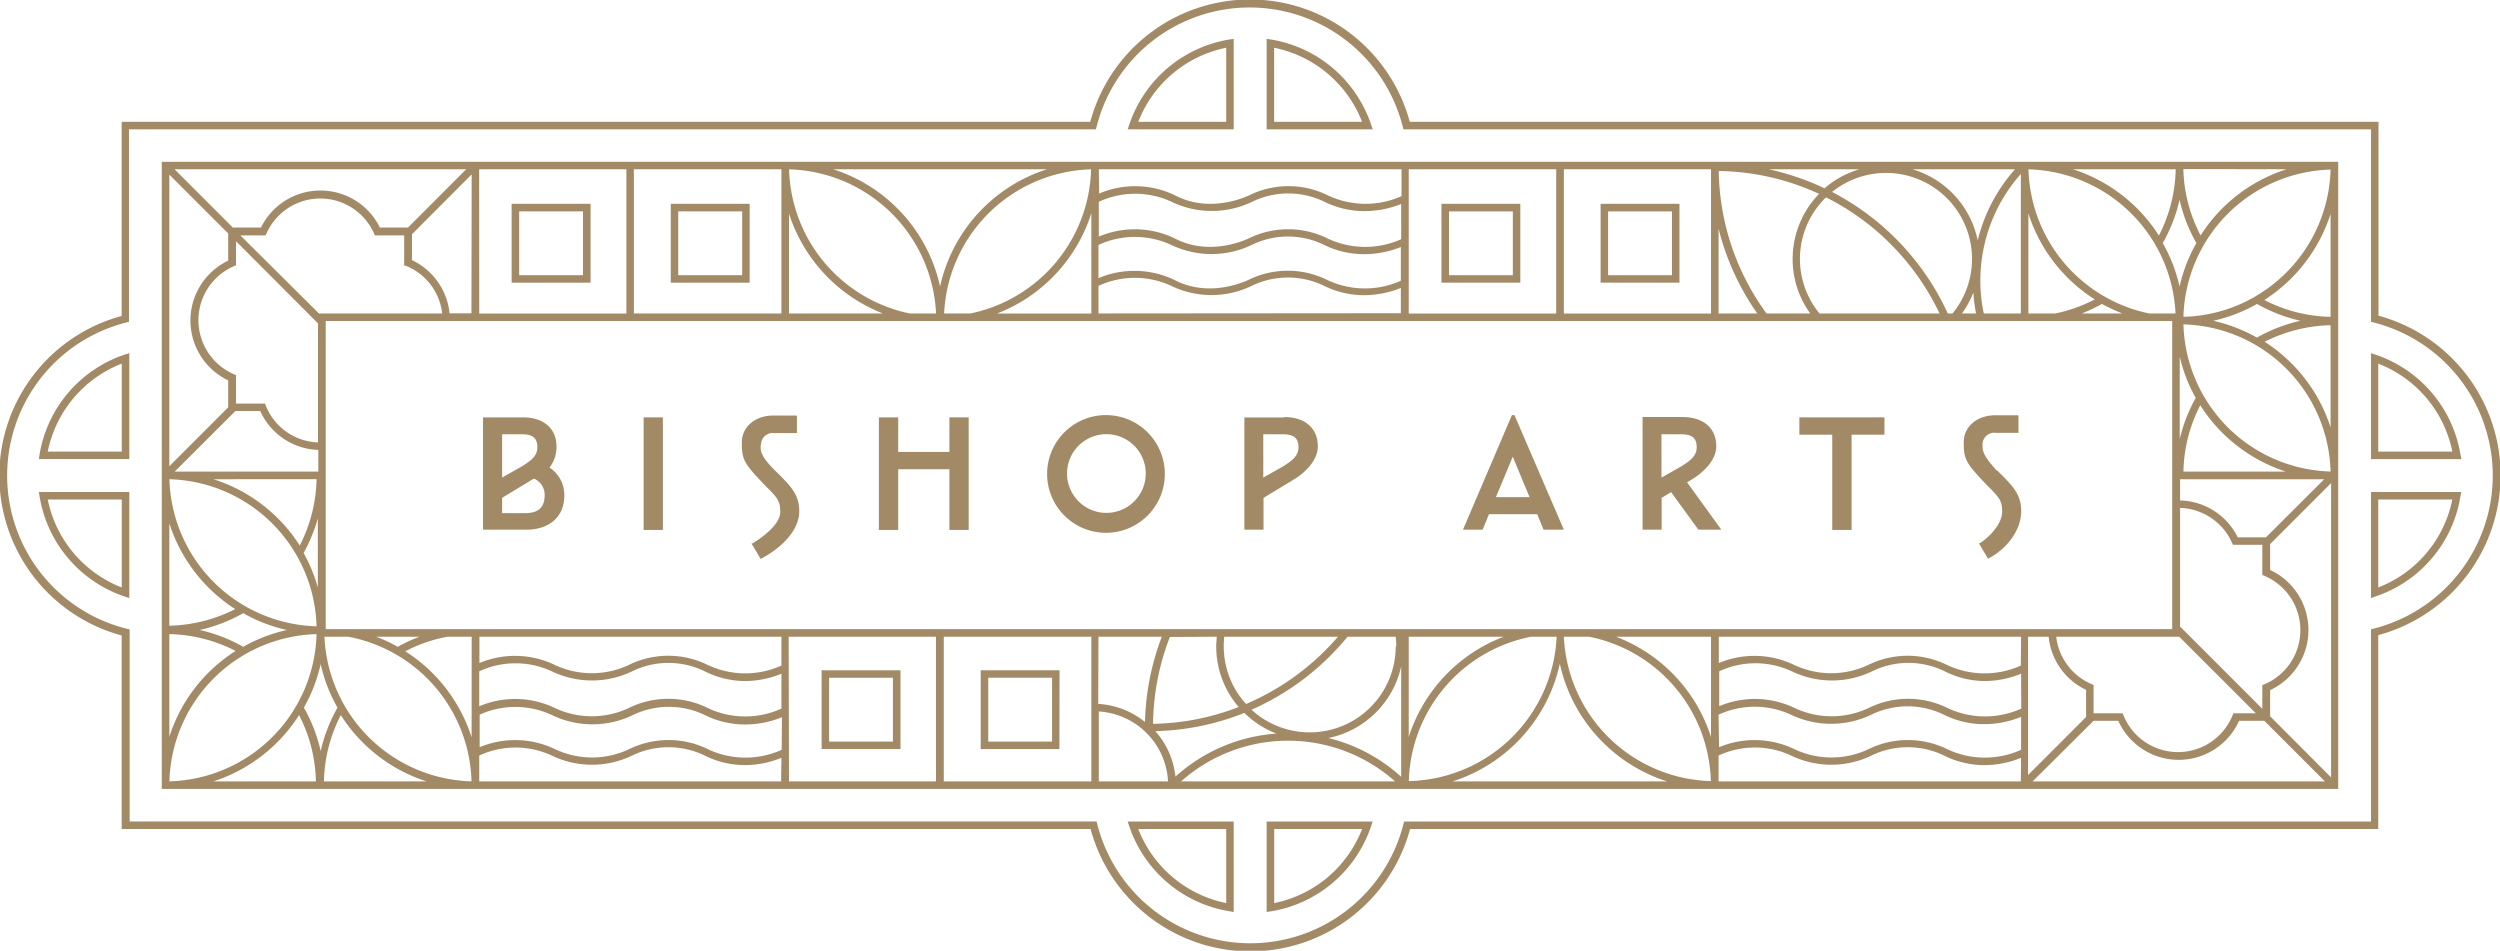 <svg class="ba-logo" xmlns="http://www.w3.org/2000/svg" width="297.34" height="113.08" viewBox="0 0 297.34 113.08">
  <defs>
    <style>
      .ba-logo .cls-1 {
        fill: #A38A67;
      }
    </style>
  </defs>
  <g id="Layer_2" data-name="Layer 2">
    <g id="Layer_1-2" data-name="Layer 1">
      <g>
        <rect class="cls-1" x="76.55" y="49.64" width="2.29" height="13.39"/>
        <polygon class="cls-1" points="112.92 53.75 106.83 53.75 106.83 49.64 104.53 49.64 104.53 63.03 106.83 63.03 106.83 55.81 112.92 55.81 112.92 63.03 115.21 63.03 115.21 49.64 112.92 49.64 112.92 53.75"/>
        <path class="cls-1" d="M181.92,59.13h-4l2-4.81,2,4.81m-1.84-9.76h-.26L174,63h2.34l.75-1.84h5.74l.75,1.84H186l-5.86-13.59Z"/>
        <polygon class="cls-1" points="214.01 51.7 217.92 51.7 217.92 63.03 220.22 63.03 220.22 51.7 224.13 51.7 224.13 49.64 214.01 49.64 214.01 51.7"/>
        <g>
          <path class="cls-1" d="M150.25,51.65h2.38c1.25,0,1.81.47,1.81,1.53s-.74,1.6-1.86,2.3l-2.33,1.32Zm2.5-2H148V63h2.28V59.21l3.52-2.13c1.36-.79,2.94-2.3,2.94-4,0-2.14-1.52-3.48-4-3.48"/>
          <path class="cls-1" d="M59.72,59.21l3.53-2.14.24-.15a2.09,2.09,0,0,1,1.29,1.95c0,1.48-.74,2.16-2.32,2.16H59.72Zm2.33-3.73L59.72,56.8V51.65h2.39c1.25,0,1.8.47,1.8,1.53s-.73,1.6-1.86,2.3m3.29.15a4,4,0,0,0,.85-2.51c0-2.15-1.52-3.48-4-3.48H57.45V63h5.12c2.81,0,4.55-1.56,4.55-4.08a3.9,3.9,0,0,0-1.78-3.32"/>
          <path class="cls-1" d="M197.61,51.65H200c1.25,0,1.8.47,1.8,1.53s-.74,1.6-1.86,2.3l-2.33,1.32Zm3.52,5.43c1.36-.79,3-2.3,3-4,0-2.15-1.52-3.48-4-3.48h-4.77V63h2.27V59.21l1.12-.68L202,63h2.73l-4.08-5.64Z"/>
          <path class="cls-1" d="M237.52,56c-1.73-1.87-1.73-2.44-1.73-3.1a1.4,1.4,0,0,1,1.58-1.42h2.7v-2s0-.08-.11-.09h-2.63c-2.18,0-3.77,1.34-3.77,3.2,0,2.07.22,2.47,2.93,5.29,1.44,1.39,1.64,1.85,1.64,3,0,1.53-1.77,3.21-2.67,3.73l-.1,0,1.09,1.84.09-.05c1.92-1,3.85-3.14,3.85-5.62,0-2-1-3-2.87-4.84"/>
          <path class="cls-1" d="M90.51,52.93a1.39,1.39,0,0,1,1.57-1.42h2.7v-2s0-.08-.11-.09H92c-2.18,0-3.77,1.34-3.77,3.2,0,2.07.22,2.47,2.93,5.29,1.45,1.39,1.64,1.85,1.64,3,0,1.43-2.09,3-3.32,3.73l-.1,0,1.09,1.84.09-.05c2.18-1.15,4.5-3.23,4.5-5.62,0-2-1-3-2.87-4.84s-1.72-2.44-1.72-3.1"/>
          <path class="cls-1" d="M131.59,61a4.68,4.68,0,1,1,4.68-4.67A4.68,4.68,0,0,1,131.59,61m0-11.63a7,7,0,1,0,6.95,7,7,7,0,0,0-6.95-7"/>
          <path class="cls-1" d="M282,74.85V97.71H167l-.09.33a18.78,18.78,0,0,1-36.4,0l-.09-.34h-115V74.85L15,74.76a18.78,18.78,0,0,1,0-36.4l.34-.09V15.38h115l.09-.34a18.78,18.78,0,0,1,36.4,0l.09.34H282V38.27l.33.09a18.78,18.78,0,0,1,0,36.4Zm.89-37.27V14.49H167.67a19.68,19.68,0,0,0-38,0H14.47V37.58a19.68,19.68,0,0,0,0,38V98.6H129.71a19.68,19.68,0,0,0,38,0H282.86V75.54a19.68,19.68,0,0,0,0-38"/>
        </g>
        <path class="cls-1" d="M61.75,25.14h7.59v7.59H61.75Zm-.9,8.48h9.39V24.24H60.85Z"/>
        <path class="cls-1" d="M88.27,32.73h-7.6V25.14h7.6Zm.89-8.49H79.78v9.38h9.38Z"/>
        <path class="cls-1" d="M172.34,25.14h7.59v7.59h-7.59Zm-.9,8.48h9.38V24.24h-9.38Z"/>
        <path class="cls-1" d="M191.26,25.14h7.6v7.59h-7.6Zm-.89,8.48h9.38V24.24h-9.38Z"/>
        <path class="cls-1" d="M98.61,80.61h7.59V88.2H98.61Zm-.89,8.48h9.38V79.72H97.72Z"/>
        <path class="cls-1" d="M125.13,88.2h-7.59V80.61h7.59Zm.89-8.48h-9.38v9.37H126Z"/>
        <g>
          <path class="cls-1" d="M258.77,20.13a18,18,0,0,1-2,7.89,19,19,0,0,0-10.23-7.89Zm13.19,0A18.94,18.94,0,0,0,261.73,28a17.86,17.86,0,0,1-2.05-7.89ZM241.75,92.94,249,85.73h2.94a7.88,7.88,0,0,0,14.37,0h3l7.21,7.21Zm-1.4,0H204.4V89.86a10.22,10.22,0,0,1,8.62,0,11,11,0,0,0,9.57,0,9.9,9.9,0,0,1,8.62,0A10.72,10.72,0,0,0,236,91a11.53,11.53,0,0,0,4.38-.87Zm-67.6,0a18.94,18.94,0,0,0,12.77-14,18.94,18.94,0,0,0,12.77,14Zm-32.28,0a19.15,19.15,0,0,1,25.46,0Zm-9.78,0V84.62a8.78,8.78,0,0,1,8.23,8.32Zm-.89,0H112.25V75.73H129.8Zm-36-17.21h17.52V92.94H93.84Zm-.9,17.21H57V89.86a10.26,10.26,0,0,1,8.62,0,11,11,0,0,0,9.57,0,9.91,9.91,0,0,1,8.62,0A10.78,10.78,0,0,0,88.56,91a11.53,11.53,0,0,0,4.38-.87Zm-54.37,0a18,18,0,0,1,2-7.89,19,19,0,0,0,10.21,7.89Zm-13.17,0a19,19,0,0,0,10.21-7.89,17.89,17.89,0,0,1,2,7.89ZM55.45,20.13l-6.92,6.93H45.18a7.88,7.88,0,0,0-14.14,0H27.69l-6.93-6.93Zm1.54,0H74.5V37.29H57ZM92.94,37.28H75.39V20.13H92.94Zm31.59-17.15a18.9,18.9,0,0,0-12.72,13.94A18.9,18.9,0,0,0,99.09,20.13Zm6.16,0h36v3.2a10.51,10.51,0,0,1-8.73-.08,10.57,10.57,0,0,0-9.43,0c-.05,0-4.44,2.23-8.74,0a10.9,10.9,0,0,0-9.06-.23Zm36.86,0h17.54V37.29H167.55Zm53.62,0A11,11,0,0,0,217,22.4a30.34,30.34,0,0,0-6.65-2.27Zm18.49,0a19.77,19.77,0,0,0-4.44,8.46,11.16,11.16,0,0,0-7.77-8.46Zm19.09,17.15h-3.14a18,18,0,0,1-14.35-17.14,18,18,0,0,1,17.49,17.14m9.46-2a17.92,17.92,0,0,1-8.52,2.4,18,18,0,0,1,17.5-17.51,18,18,0,0,1-9,15.11m9,2.4a17.8,17.8,0,0,1-7.88-2,19,19,0,0,0,7.88-10.25Zm-7.9,3a18.24,18.24,0,0,1,7.9-2V50.83a19,19,0,0,0-7.9-10.22m-10,33.91V60.41a7,7,0,0,1,6.17,4.13l.12.26h3.49v3.58l.27.12a7,7,0,0,1,0,12.88l-.27.11V84.3ZM249,84.83V81.47l-.27-.12a7,7,0,0,1-4.17-5.62h14.63l9.11,9.1h-2.67l-.11.28a7,7,0,0,1-12.95,0l-.11-.28Zm-7.79-9.1h2.45a7.84,7.84,0,0,0,4.45,6.32v3.22l-6.9,6.91ZM204.4,85A10.27,10.27,0,0,1,213,85a11.07,11.07,0,0,0,9.57,0,9.86,9.86,0,0,1,8.62,0A10.72,10.72,0,0,0,236,86.13a11.53,11.53,0,0,0,4.38-.87v3.92a10.48,10.48,0,0,1-8.75-.06,10.63,10.63,0,0,0-9.43,0,10.33,10.33,0,0,1-8.74,0,10.94,10.94,0,0,0-9-.25ZM189,75.73A18,18,0,0,1,203.48,92.9,18,18,0,0,1,186,75.73Zm-6.86,0h3A18,18,0,0,1,167.56,92.9,18,18,0,0,1,182.1,75.73m-15.45,3.54V92.39A19.87,19.87,0,0,0,158,87.78a11.16,11.16,0,0,0,8.65-8.51m-36-3.54h7.53a30.47,30.47,0,0,0-2,10.14,9.71,9.71,0,0,0-5.56-2.15ZM92.94,79.16a10.46,10.46,0,0,1-8.74-.06,10.61,10.61,0,0,0-9.44,0,10.34,10.34,0,0,1-8.74,0,10.93,10.93,0,0,0-9-.24V75.73H92.94Zm0,5.12a10.42,10.42,0,0,1-8.74-.06,10.61,10.61,0,0,0-9.44,0,10.34,10.34,0,0,1-8.74,0A10.92,10.92,0,0,0,57,84V79.84a10.26,10.26,0,0,1,8.62,0,11,11,0,0,0,9.57,0,9.83,9.83,0,0,1,8.62,0A10.76,10.76,0,0,0,88.56,81a11.53,11.53,0,0,0,4.38-.87ZM38.59,75.73h2.83a18,18,0,0,1,14.66,17.2,18,18,0,0,1-17.49-17.2m-.94-.31a18,18,0,0,1-17.5,17.51,18,18,0,0,1,17.5-17.51m-17.51,0a18,18,0,0,1,7.88,2,18.88,18.88,0,0,0-7.88,10.21Zm7.88-3a18.15,18.15,0,0,1-7.88,2V62.25A19,19,0,0,0,28,72.46m9.82-34V52.62a6.94,6.94,0,0,1-6.2-4.36L31.52,48H28.07V44.62l-.27-.12a7,7,0,0,1,0-12.83l.27-.11V28.69Zm18.25-1.19h-2.6A7.87,7.87,0,0,0,49,30.94V27.86l7.1-7.12ZM93.84,25.41A19,19,0,0,0,105,37.28H93.84Zm14.35,11.87A18,18,0,0,1,93.85,20.14a18,18,0,0,1,17.48,17.14Zm7.24,0h-3.14a18,18,0,0,1,17.48-17.14,18,18,0,0,1-14.34,17.14m51.22-8.83a10.47,10.47,0,0,1-8.73-.08,10.61,10.61,0,0,0-9.43,0c-.05,0-4.44,2.23-8.74,0a10.94,10.94,0,0,0-9.06-.23V24a10.27,10.27,0,0,1,8.65,0,11.05,11.05,0,0,0,9.58,0,9.85,9.85,0,0,1,8.61,0,10.72,10.72,0,0,0,4.76,1.11,11.87,11.87,0,0,0,4.36-.85Zm-36,8.83V34a10.27,10.27,0,0,1,8.65,0,11,11,0,0,0,9.57,0,9.87,9.87,0,0,1,8.62,0,10.72,10.72,0,0,0,4.76,1.11,11.83,11.83,0,0,0,4.36-.86v3Zm78.29,0H204.4V27.2A30.38,30.38,0,0,0,209,37.28m4.21-6.48a11,11,0,0,0,2.09,6.48h-5.2a29.39,29.39,0,0,1-5.68-16.94,29.25,29.25,0,0,1,11.93,2.72,11.1,11.1,0,0,0-3.14,7.74m17.49,6.48H216.4a10.21,10.21,0,0,1,.78-13.81,29.77,29.77,0,0,1,13.5,13.81m1.55,0h-.57A30.67,30.67,0,0,0,217.9,22.83a10.23,10.23,0,0,1,14.33,14.45m12.23,0h-3.21V25.39a18.92,18.92,0,0,0,7.89,10.22,17.79,17.79,0,0,1-4.68,1.67m3.15,0A19.7,19.7,0,0,0,250,36.15a19.7,19.7,0,0,0,2.42,1.13Zm12.08,1.3a18,18,0,0,1,17.5,17.5,18,18,0,0,1-17.5-17.5m0,17.51a17.89,17.89,0,0,1,2-7.89,19,19,0,0,0,10.18,7.89ZM240.35,79.16a10.48,10.48,0,0,1-8.75-.06,10.59,10.59,0,0,0-9.43,0,10.34,10.34,0,0,1-8.74,0,10.93,10.93,0,0,0-9-.24V75.73h35.95ZM203.5,75.73V87.65a18.92,18.92,0,0,0-11.3-11.92Zm-35.95,0h11.29a18.93,18.93,0,0,0-11.29,11.92Zm-22,1.14a10.6,10.6,0,0,1,.06-1.14h13.52a29.85,29.85,0,0,1-10.93,8,10.17,10.17,0,0,1-2.65-6.86m-.84-1.14c0,.37-.06.75-.06,1.14a11.11,11.11,0,0,0,2.67,7.22,29.44,29.44,0,0,1-10.18,2,29.32,29.32,0,0,1,2-10.33Zm-94.82,0a17.76,17.76,0,0,0-2.58,1.2,16.83,16.83,0,0,0-2.58-1.2ZM37.65,74.49A18,18,0,0,1,20.15,57a18,18,0,0,1,17.5,17.5m0-17.51a17.92,17.92,0,0,1-2,7.89A19,19,0,0,0,25.4,57Zm92.15-19.7H118.58A18.92,18.92,0,0,0,129.8,25.36Zm-92,24.38v8.2a18.44,18.44,0,0,0-1.69-4.1,19.26,19.26,0,0,0,1.69-4.1m221.45-9.45v-9.8a18.61,18.61,0,0,0,1.9,4.91,18.66,18.66,0,0,0-1.9,4.89m-.9-14V74.83H38.74V38.18H258.39Zm-91.74-4.83a10.47,10.47,0,0,1-8.73-.08,10.56,10.56,0,0,0-9.43,0c-.05,0-4.44,2.23-8.74,0a11,11,0,0,0-9.06-.23V29.13a10.31,10.31,0,0,1,8.65,0,11.11,11.11,0,0,0,9.58,0,9.78,9.78,0,0,1,8.61,0,10.7,10.7,0,0,0,4.76,1.1,11.67,11.67,0,0,0,4.36-.85ZM28,48.88h2.95a7.84,7.84,0,0,0,6.91,4.63v2.58H20.78Zm.93,28.05a18.6,18.6,0,0,0-5.18-2,18.91,18.91,0,0,0,5.18-2,18.89,18.89,0,0,0,5.19,2,18.57,18.57,0,0,0-5.19,2M56.09,87.69A18.94,18.94,0,0,0,48.2,77.46a18,18,0,0,1,5-1.73h2.9ZM166,76.87a10.23,10.23,0,0,1-17.15,7.54,30.66,30.66,0,0,0,11.42-8.68H166a10.57,10.57,0,0,1,.07,1.14m74.33,7.41a10.48,10.48,0,0,1-8.75-.06,10.59,10.59,0,0,0-9.43,0,10.34,10.34,0,0,1-8.74,0,10.92,10.92,0,0,0-9-.23V79.84a10.22,10.22,0,0,1,8.62,0,11,11,0,0,0,9.57,0,9.82,9.82,0,0,1,8.62,0A10.7,10.7,0,0,0,236,81a11.53,11.53,0,0,0,4.38-.87ZM269.5,63.91h-3.35a7.87,7.87,0,0,0-6.86-4.39V57h17.14Zm-1.06-27.76a18.71,18.71,0,0,0,5.17,2,18.91,18.91,0,0,0-5.18,2,19.21,19.21,0,0,0-5.19-2,18.7,18.7,0,0,0,5.2-2M240.35,20.69V37.28h-4.41a19.12,19.12,0,0,1,4.41-16.59M234.7,34.8a20.51,20.51,0,0,0,.32,2.48h-1.67a11.22,11.22,0,0,0,1.35-2.48M186,20.13H203.5V37.29H186ZM48.36,31.65a6.93,6.93,0,0,1,4.23,5.63H37.93L28.59,28h3l.12-.27a7,7,0,0,1,12.76,0l.12.27h3.48v3.57ZM20.14,20.77l7,7V31a7.89,7.89,0,0,0,0,14.24v3.21l-7,7Zm18,68.56a18.51,18.51,0,0,0-2-5.17,18.86,18.86,0,0,0,2-5.17,18.56,18.56,0,0,0,2,5.17,18.85,18.85,0,0,0-2,5.17m54.83-.15a10.46,10.46,0,0,1-8.74-.06,10.65,10.65,0,0,0-9.44,0,10.33,10.33,0,0,1-8.74,0,10.94,10.94,0,0,0-9-.25V85a10.28,10.28,0,0,1,8.62.06,11.06,11.06,0,0,0,9.57,0,9.87,9.87,0,0,1,8.62,0,10.78,10.78,0,0,0,4.76,1.11,11.53,11.53,0,0,0,4.38-.87Zm46.83,3.18a9.64,9.64,0,0,0-2.39-5.4A30.36,30.36,0,0,0,148,84.79a11.06,11.06,0,0,0,3.81,2.46,20,20,0,0,0-12,5.11M270,85.19V82.08a7.88,7.88,0,0,0,0-14.29V64.71l7.25-7.25v35ZM259.23,23.75a18.45,18.45,0,0,0,2,5.16,18.86,18.86,0,0,0-2,5.17,18.56,18.56,0,0,0-2-5.17,18.79,18.79,0,0,0,2-5.16m-18.88-4.51H19.24V93.83H278.1V19.24H240.35Z"/>
          <path class="cls-1" d="M145.84,98.6v8.81a14.28,14.28,0,0,1-10.46-8.81Zm-11.52-.3a15.13,15.13,0,0,0,11.9,10.08l.51.09V97.71H134.12Z"/>
          <path class="cls-1" d="M162,98.6a14.23,14.23,0,0,1-10.45,8.81V98.6Zm-11.35,9.87.52-.08A15.13,15.13,0,0,0,163.06,98.3l.2-.59H150.65Z"/>
          <path class="cls-1" d="M151.54,14.49V5.68A14.24,14.24,0,0,1,162,14.49Zm11.52.3A15.13,15.13,0,0,0,151.17,4.7l-.52-.08V15.38h12.62Z"/>
          <path class="cls-1" d="M135.38,14.49a14.24,14.24,0,0,1,10.46-8.81v8.81Zm11.35-9.87-.52.08a15.13,15.13,0,0,0-11.89,10.09l-.2.59h12.61Z"/>
          <path class="cls-1" d="M282.86,69.87V59.41h8.81a14.24,14.24,0,0,1-8.81,10.46m9.87-11.35H282V71.13l.59-.21A15.09,15.09,0,0,0,292.64,59Z"/>
          <path class="cls-1" d="M282.86,53.71V43.25a14.23,14.23,0,0,1,8.81,10.46Zm9.78.37a15.12,15.12,0,0,0-10.08-11.89L282,42V54.61h10.76Z"/>
          <path class="cls-1" d="M5.68,53.71a14.25,14.25,0,0,1,8.8-10.46V53.71Zm9.1-11.52A15.14,15.14,0,0,0,4.7,54.08l-.08.52H15.38V42Z"/>
          <path class="cls-1" d="M14.48,59.41V69.87a14.25,14.25,0,0,1-8.8-10.46ZM4.7,59A15.12,15.12,0,0,0,14.78,70.93l.6.21V58.52H4.62Z"/>
        </g>
      </g>
    </g>
  </g>
</svg>
